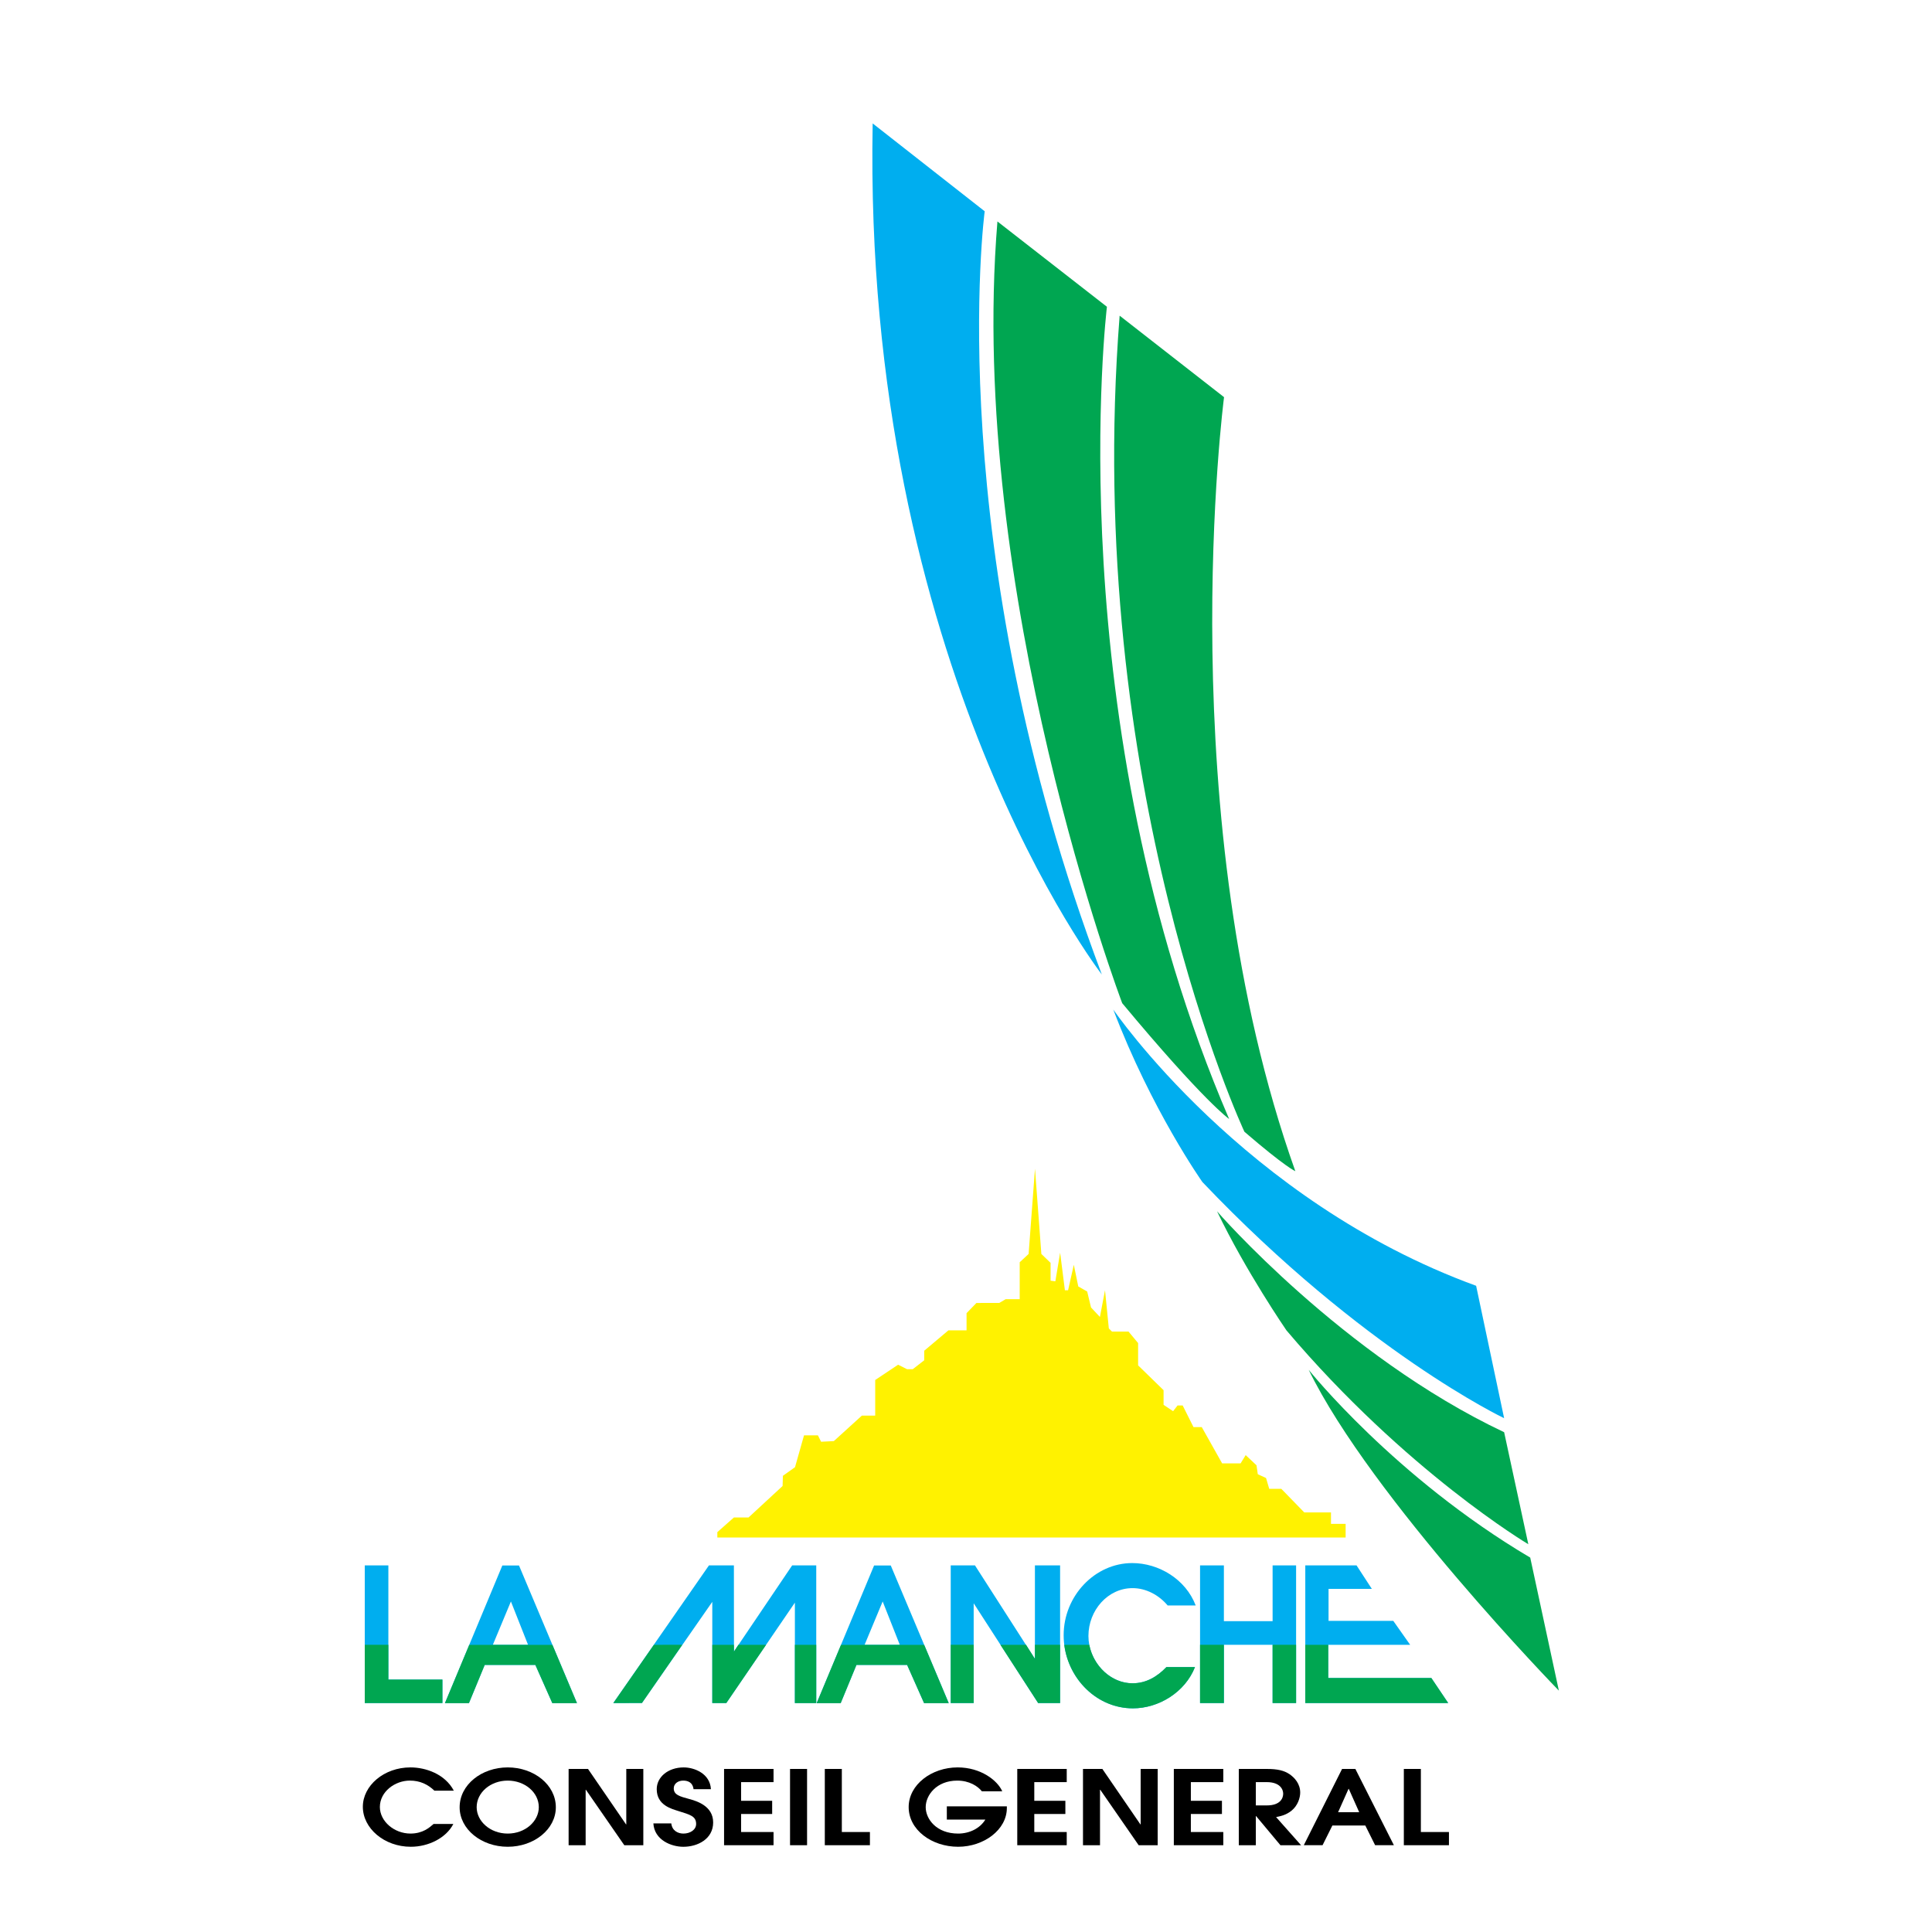 <?xml version="1.0" encoding="utf-8"?>
<!-- Generator: Adobe Illustrator 13.0.0, SVG Export Plug-In . SVG Version: 6.00 Build 14948)  -->
<!DOCTYPE svg PUBLIC "-//W3C//DTD SVG 1.0//EN" "http://www.w3.org/TR/2001/REC-SVG-20010904/DTD/svg10.dtd">
<svg version="1.0" id="Layer_1" xmlns="http://www.w3.org/2000/svg" xmlns:xlink="http://www.w3.org/1999/xlink" x="0px" y="0px"
	 width="192.756px" height="192.756px" viewBox="0 0 192.756 192.756" enable-background="new 0 0 192.756 192.756"
	 xml:space="preserve">
<g>
	<polygon fill-rule="evenodd" clip-rule="evenodd" fill="#FFFFFF" points="0,0 192.756,0 192.756,192.756 0,192.756 0,0 	"/>
	<path fill-rule="evenodd" clip-rule="evenodd" d="M45.229,181.979c-0.719,1.398-2.48,2.273-4.241,2.273
		c-2.654,0-4.787-1.842-4.787-3.99c0-2.098,2.096-3.928,4.75-3.928c1.525,0,3.447,0.658,4.328,2.324h-1.935
		c-0.657-0.629-1.438-1.008-2.455-1.008c-1.488,0-2.989,1.109-2.989,2.633c0,1.428,1.427,2.652,3.051,2.652
		c1.227,0,1.897-0.596,2.306-0.957H45.229L45.229,181.979z"/>
	<path fill-rule="evenodd" clip-rule="evenodd" d="M50.657,176.334c2.604,0,4.799,1.727,4.799,3.979
		c0,2.182-2.157,3.939-4.799,3.939c-2.641,0-4.799-1.758-4.799-3.939C45.858,178.061,48.053,176.334,50.657,176.334L50.657,176.334z
		 M50.657,182.936c1.749,0,3.1-1.225,3.1-2.633c0-1.461-1.376-2.652-3.1-2.652s-3.1,1.191-3.1,2.652
		C47.557,181.711,48.909,182.936,50.657,182.936L50.657,182.936z"/>
	<polygon fill-rule="evenodd" clip-rule="evenodd" points="56.731,176.488 58.666,176.488 62.46,182.02 62.485,182.02 
		62.485,176.488 64.184,176.488 64.184,184.098 62.286,184.098 58.455,178.564 58.43,178.564 58.43,184.098 56.731,184.098 
		56.731,176.488 	"/>
	<path fill-rule="evenodd" clip-rule="evenodd" d="M66.973,181.918c0.087,0.76,0.694,1.018,1.215,1.018
		c0.67,0,1.265-0.381,1.265-0.957c0-0.781-0.607-0.926-1.749-1.285c-0.707-0.227-2.182-0.586-2.182-2.189
		c0-1.215,1.141-2.17,2.691-2.17c1.066,0,2.629,0.615,2.715,2.17h-1.736c-0.074-0.68-0.571-0.854-1.029-0.854
		c-0.533,0-0.942,0.318-0.942,0.77c0,0.66,0.595,0.803,1.525,1.061c0.756,0.205,2.406,0.689,2.406,2.344
		c0,1.646-1.538,2.428-2.976,2.428c-1.178,0-2.89-0.658-2.989-2.334H66.973L66.973,181.918z"/>
	<polygon fill-rule="evenodd" clip-rule="evenodd" points="72.24,176.488 77.176,176.488 77.176,177.803 73.939,177.803 
		73.939,179.666 77.039,179.666 77.039,180.982 73.939,180.982 73.939,182.781 77.176,182.781 77.176,184.098 72.24,184.098 
		72.24,176.488 	"/>
	<polygon fill-rule="evenodd" clip-rule="evenodd" points="78.822,176.488 80.521,176.488 80.521,184.098 78.822,184.098 
		78.822,176.488 	"/>
	<polygon fill-rule="evenodd" clip-rule="evenodd" points="82.291,176.488 83.99,176.488 83.99,182.781 86.792,182.781 
		86.792,184.098 82.291,184.098 82.291,176.488 	"/>
	<path fill-rule="evenodd" clip-rule="evenodd" d="M94.464,180.221h5.99v0.164c0,2.17-2.295,3.867-4.861,3.867
		c-2.629,0-4.935-1.678-4.935-3.959c0-2.242,2.294-3.959,4.885-3.959c2.307,0,3.98,1.295,4.452,2.385h-2.034
		c-0.396-0.504-1.24-1.068-2.455-1.068c-2.071,0-3.149,1.459-3.149,2.652c0,1.162,1.054,2.633,3.236,2.633
		c1.128,0,2.183-0.514,2.716-1.398h-3.844V180.221L94.464,180.221z"/>
	<polygon fill-rule="evenodd" clip-rule="evenodd" points="101.493,176.488 106.428,176.488 106.428,177.803 103.191,177.803 
		103.191,179.666 106.292,179.666 106.292,180.982 103.191,180.982 103.191,182.781 106.428,182.781 106.428,184.098 
		101.493,184.098 101.493,176.488 	"/>
	<polygon fill-rule="evenodd" clip-rule="evenodd" points="108.05,176.488 109.984,176.488 113.778,182.02 113.803,182.02 
		113.803,176.488 115.502,176.488 115.502,184.098 113.605,184.098 109.773,178.564 109.748,178.564 109.748,184.098 
		108.05,184.098 108.05,176.488 	"/>
	<polygon fill-rule="evenodd" clip-rule="evenodd" points="117.113,176.488 122.049,176.488 122.049,177.803 118.812,177.803 
		118.812,179.666 121.913,179.666 121.913,180.982 118.812,180.982 118.812,182.781 122.049,182.781 122.049,184.098 
		117.113,184.098 117.113,176.488 	"/>
	<path fill-rule="evenodd" clip-rule="evenodd" d="M123.596,176.488h2.815c1.054,0,1.711,0.164,2.232,0.514
		c0.52,0.35,1.078,0.967,1.078,1.84c0,0.504-0.223,1.297-0.881,1.822c-0.545,0.43-1.066,0.533-1.524,0.627l2.492,2.807h-2.059
		l-2.431-2.91h-0.024v2.91h-1.699V176.488L123.596,176.488z M125.295,180.127h1.091c1.401,0,1.638-0.77,1.638-1.172
		c0-0.422-0.311-1.152-1.638-1.152h-1.091V180.127L125.295,180.127z"/>
	<path fill-rule="evenodd" clip-rule="evenodd" d="M133.898,176.488h1.327l3.844,7.609h-1.872l-0.98-1.965h-3.286l-0.979,1.965
		h-1.872L133.898,176.488L133.898,176.488z M133.502,180.807h2.107l-1.041-2.334h-0.025L133.502,180.807L133.502,180.807z"/>
	<polygon fill-rule="evenodd" clip-rule="evenodd" points="140.061,176.488 141.76,176.488 141.76,182.781 144.562,182.781 
		144.562,184.098 140.061,184.098 140.061,176.488 	"/>
	<path fill-rule="evenodd" clip-rule="evenodd" fill="#FFFFFF" d="M35.067,154.879c0,0,0,17.092,0,16.369c0-0.02,12.432,0,12.432,0
		l1.556-3.844h3.652l1.62,3.844h5.16l-6.811-16.369h-3.43l-4.779,11.367h-4.398v-11.367H35.067L35.067,154.879z"/>
	<path fill-rule="evenodd" clip-rule="evenodd" fill="#FFFFFF" d="M58.725,171.248l11.353-16.369h4.493v5.684l3.747-5.684h4.445
		v8.811l3.557-8.811h3.398l3.811,8.875v-8.875h4.525l3.858,5.984v-5.984h5.191v2.174c0,0,4.573-5.08,11.306-0.572v-1.602h5.017
		v5.666h2.191v-5.666h10.479l3.208,4.953h-5.589v0.555h5.97l3.366,5.033h-9.336v0.684h9.812l3.303,5.145H125.68v-5.875h-2.286
		c0,0,0,5.906,0,5.875c0-0.016-5.018,0-5.018,0v-1.715c0,0-5.525,4.604-11.241-0.414l0.031,2.129h-4.35l-4.366-6.924v6.924h-7.161
		l-1.651-3.59h-3.271l-1.461,3.59h-6.97v-6.875l-4.716,6.875h-3.478v-7.287l-5.033,7.287H58.725L58.725,171.248z"/>
	<path fill-rule="evenodd" clip-rule="evenodd" fill="#FFFFFF" d="M123.901,38.354c0,0-6.097,43.854,6.859,79.641
		c0,0,4.953,4.064,17.655,8.766l9.272,46.234c0,0-7.875-7.432-16.297-18.324c-10.978-14.201-22.316-32.992-33.622-57.633
		c0,0-23.244-30.612-22.736-88.533L123.901,38.354L123.901,38.354z"/>
	<polygon fill-rule="evenodd" clip-rule="evenodd" fill="#FFFFFF" points="70.395,154.289 135.206,154.289 135.206,151.115 
		133.841,151.115 133.841,150.035 130.538,150.035 128.411,147.812 127.299,147.812 127.045,146.924 126.188,146.541 
		126.061,145.779 124.155,144.129 123.361,145.209 122.44,145.209 120.377,141.621 119.646,141.621 118.535,139.492 
		116.947,139.492 116.933,138.49 114.375,136.062 114.375,133.713 113.041,132.158 112.724,132.158 112.47,131.904 111.485,131.904 
		110.311,125.996 109.357,129.236 108.977,128.061 108.183,127.584 107.135,123.012 106.563,125.361 105.737,121.043 
		104.976,124.791 103.197,109.93 101.769,124.568 100.784,125.457 100.752,128.348 99.448,129.15 97.132,129.141 95.386,130.918 
		95.386,131.904 94.306,131.904 91.353,134.381 91.353,135.27 90.845,135.682 89.638,135.143 86.335,137.396 86.335,140.191 
		85.828,140.191 82.811,142.953 82.497,142.928 82.241,142.338 79.413,142.35 78.492,145.939 77.095,146.955 77.095,147.939 
		74.332,150.48 73.03,150.48 70.395,152.734 70.395,154.289 	"/>
	<polygon fill-rule="evenodd" clip-rule="evenodd" fill="#FFF200" points="71.569,153.4 134.254,153.4 134.254,152.035 
		132.793,152.035 132.793,150.893 130.125,150.893 127.839,148.543 126.632,148.543 126.314,147.463 125.489,147.082 
		125.362,146.193 124.282,145.176 123.774,146.002 121.933,146.002 119.9,142.383 119.075,142.383 117.995,140.223 117.486,140.223 
		117.042,140.795 116.09,140.16 116.09,138.699 113.549,136.223 113.549,133.998 112.597,132.855 110.945,132.855 110.628,132.539 
		110.247,128.729 109.738,131.395 108.85,130.443 108.469,128.855 107.579,128.348 107.135,126.188 106.563,128.729 
		106.245,128.729 105.77,124.98 105.293,127.838 104.816,127.775 104.816,125.996 103.896,125.107 103.261,116.598 102.626,125.107 
		101.736,125.934 101.736,129.617 100.34,129.617 99.699,129.994 97.418,129.998 96.434,131.014 96.434,132.729 94.624,132.729 
		92.21,134.762 92.21,135.715 91.067,136.604 90.495,136.604 89.606,136.158 87.32,137.682 87.32,141.238 85.986,141.238 
		83.191,143.779 81.922,143.844 81.604,143.207 80.217,143.207 79.318,146.383 78.111,147.24 78.079,148.258 74.681,151.4 
		73.221,151.4 71.569,152.861 71.569,153.4 	"/>
	<path fill-rule="evenodd" clip-rule="evenodd" fill="#00AEEF" d="M87.066,12.314l11.177,8.765c0,0-4.445,33.406,11.687,76.147
		C109.93,97.227,86.052,66.425,87.066,12.314L87.066,12.314z"/>
	<path fill-rule="evenodd" clip-rule="evenodd" fill="#00A651" d="M99.514,22.095l10.924,8.511c0,0-4.954,41.154,12.193,81.037
		c0,0-2.477-1.713-10.669-11.557C111.962,100.086,96.465,59.185,99.514,22.095L99.514,22.095z"/>
	<path fill-rule="evenodd" clip-rule="evenodd" fill="#00A651" d="M129.236,116.852c0,0-0.997-0.418-5.081-3.938
		c0,0-16.132-34.422-12.448-81.419l10.416,8.129C122.123,39.624,116.661,81.54,129.236,116.852L129.236,116.852z"/>
	<path fill-rule="evenodd" clip-rule="evenodd" fill="#00AEEF" d="M111.072,100.721c0,0,13.016,19.109,36.201,27.562l2.794,13.211
		c0,0-14.036-6.67-30.104-23.562C119.964,117.932,114.883,110.754,111.072,100.721L111.072,100.721z"/>
	<path fill-rule="evenodd" clip-rule="evenodd" fill="#00A651" d="M121.425,120.854c0,0,12.511,14.416,28.643,22.037l2.413,11.178
		c0,0-12.193-7.24-24.133-21.34C128.348,132.729,124.282,126.822,121.425,120.854L121.425,120.854z"/>
	<path fill-rule="evenodd" clip-rule="evenodd" fill="#00A651" d="M130.569,136.666c0,0,8.574,10.734,22.102,18.736l2.858,13.273
		C155.529,168.676,136.794,149.432,130.569,136.666L130.569,136.666z"/>
	<polygon fill-rule="evenodd" clip-rule="evenodd" fill="#00AEEF" points="38.747,156.18 38.747,167.572 44.139,167.572 
		44.139,169.914 36.393,169.914 36.393,156.18 38.747,156.18 	"/>
	<polygon fill-rule="evenodd" clip-rule="evenodd" fill="#00AEEF" points="97.273,156.18 103.254,165.506 103.254,156.18 
		105.766,156.18 105.766,169.914 103.575,169.914 97.144,159.959 97.144,169.914 94.854,169.914 94.854,156.18 97.273,156.18 	"/>
	<path fill-rule="evenodd" clip-rule="evenodd" fill="#00AEEF" d="M119.295,160.178h-2.797c-0.866-1.033-2.147-1.73-3.502-1.73
		c-2.472,0-4.403,2.219-4.403,4.775c0,2.463,1.985,4.719,4.403,4.719c1.354,0,2.455-0.656,3.376-1.615h2.852
		c-0.993,2.518-3.628,4.115-6.19,4.115c-3.862,0-6.913-3.383-6.913-7.293c0-3.93,3.122-7.201,6.84-7.201
		C115.613,155.947,118.303,157.564,119.295,160.178L119.295,160.178z"/>
	<polygon fill-rule="evenodd" clip-rule="evenodd" fill="#00AEEF" points="122.107,156.18 122.107,161.744 126.968,161.744 
		126.968,156.18 129.312,156.18 129.312,169.914 126.968,169.914 126.968,164.102 122.107,164.102 122.107,169.914 119.73,169.914 
		119.73,156.18 122.107,156.18 	"/>
	<polygon fill-rule="evenodd" clip-rule="evenodd" fill="#00AEEF" points="135.343,156.18 136.867,158.521 132.55,158.521 
		132.55,161.717 139.01,161.717 140.693,164.105 132.519,164.105 132.519,167.414 142.805,167.414 144.488,169.914 130.229,169.914 
		130.229,156.18 135.343,156.18 	"/>
	<polygon fill-rule="evenodd" clip-rule="evenodd" fill="#00AEEF" points="81.437,156.18 81.437,169.914 79.306,169.914 
		79.306,159.895 72.462,169.914 71.065,169.914 71.065,159.816 64.048,169.906 61.19,169.914 70.732,156.18 73.221,156.18 
		73.228,164.775 79.034,156.18 81.437,156.18 	"/>
	<path fill-rule="evenodd" clip-rule="evenodd" fill="#00AEEF" d="M51.781,156.188l5.783,13.734h-2.458l-1.694-3.814H48.36
		l-1.574,3.814h-2.394l5.727-13.734H51.781L51.781,156.188z M49.172,164.1h3.51l-1.708-4.322L49.172,164.1L49.172,164.1z"/>
	<path fill-rule="evenodd" clip-rule="evenodd" fill="#00AEEF" d="M88.871,156.188l5.784,13.734h-2.458l-1.694-3.814h-5.053
		l-1.573,3.814h-2.395l5.727-13.734H88.871L88.871,156.188z M86.262,164.1h3.51l-1.708-4.322L86.262,164.1L86.262,164.1z"/>
	<polygon fill-rule="evenodd" clip-rule="evenodd" fill="#00A651" points="38.747,164.102 38.747,167.572 44.139,167.572 
		44.139,169.914 36.393,169.914 36.393,164.102 38.747,164.102 	"/>
	<path fill-rule="evenodd" clip-rule="evenodd" fill="#00A651" d="M97.144,164.102v5.812h-2.29v-5.812H97.144L97.144,164.102z
		 M102.369,164.102l0.885,1.404v-1.404h2.512v5.812h-2.19l-3.761-5.807L102.369,164.102L102.369,164.102z"/>
	<path fill-rule="evenodd" clip-rule="evenodd" fill="#00A651" d="M108.678,164.105c0.402,2.094,2.193,3.836,4.318,3.836
		c1.354,0,2.455-0.656,3.376-1.615h2.852c-0.993,2.518-3.628,4.115-6.19,4.115c-3.544,0-6.404-2.848-6.853-6.338L108.678,164.105
		L108.678,164.105z"/>
	<path fill-rule="evenodd" clip-rule="evenodd" fill="#00A651" d="M122.107,164.102v5.812h-2.377v-5.812H122.107L122.107,164.102z
		 M129.312,164.102v5.812h-2.345v-5.812H129.312L129.312,164.102z"/>
	<polygon fill-rule="evenodd" clip-rule="evenodd" fill="#00A651" points="132.519,164.105 132.519,167.414 142.805,167.414 
		144.488,169.914 130.229,169.914 130.229,164.102 132.519,164.105 	"/>
	<path fill-rule="evenodd" clip-rule="evenodd" fill="#00A651" d="M68.07,164.098l-4.022,5.809l-2.858,0.008l4.049-5.811
		L68.07,164.098L68.07,164.098z M76.431,164.104l-3.968,5.811h-1.397v-5.812l2.155,0.002l0.007,0.672l0.439-0.672H76.431h5.006
		v5.811h-2.131v-5.812l2.131,0.002H76.431L76.431,164.104z"/>
	<polygon fill-rule="evenodd" clip-rule="evenodd" fill="#00A651" points="55.115,164.109 57.564,169.922 55.106,169.922 
		53.412,166.107 48.36,166.107 46.786,169.922 44.392,169.922 46.816,164.109 55.115,164.109 	"/>
	<polygon fill-rule="evenodd" clip-rule="evenodd" fill="#00A651" points="92.205,164.109 94.654,169.922 92.196,169.922 
		90.502,166.107 85.449,166.107 83.876,169.922 81.481,169.922 83.906,164.109 92.205,164.109 	"/>
</g>
</svg>
